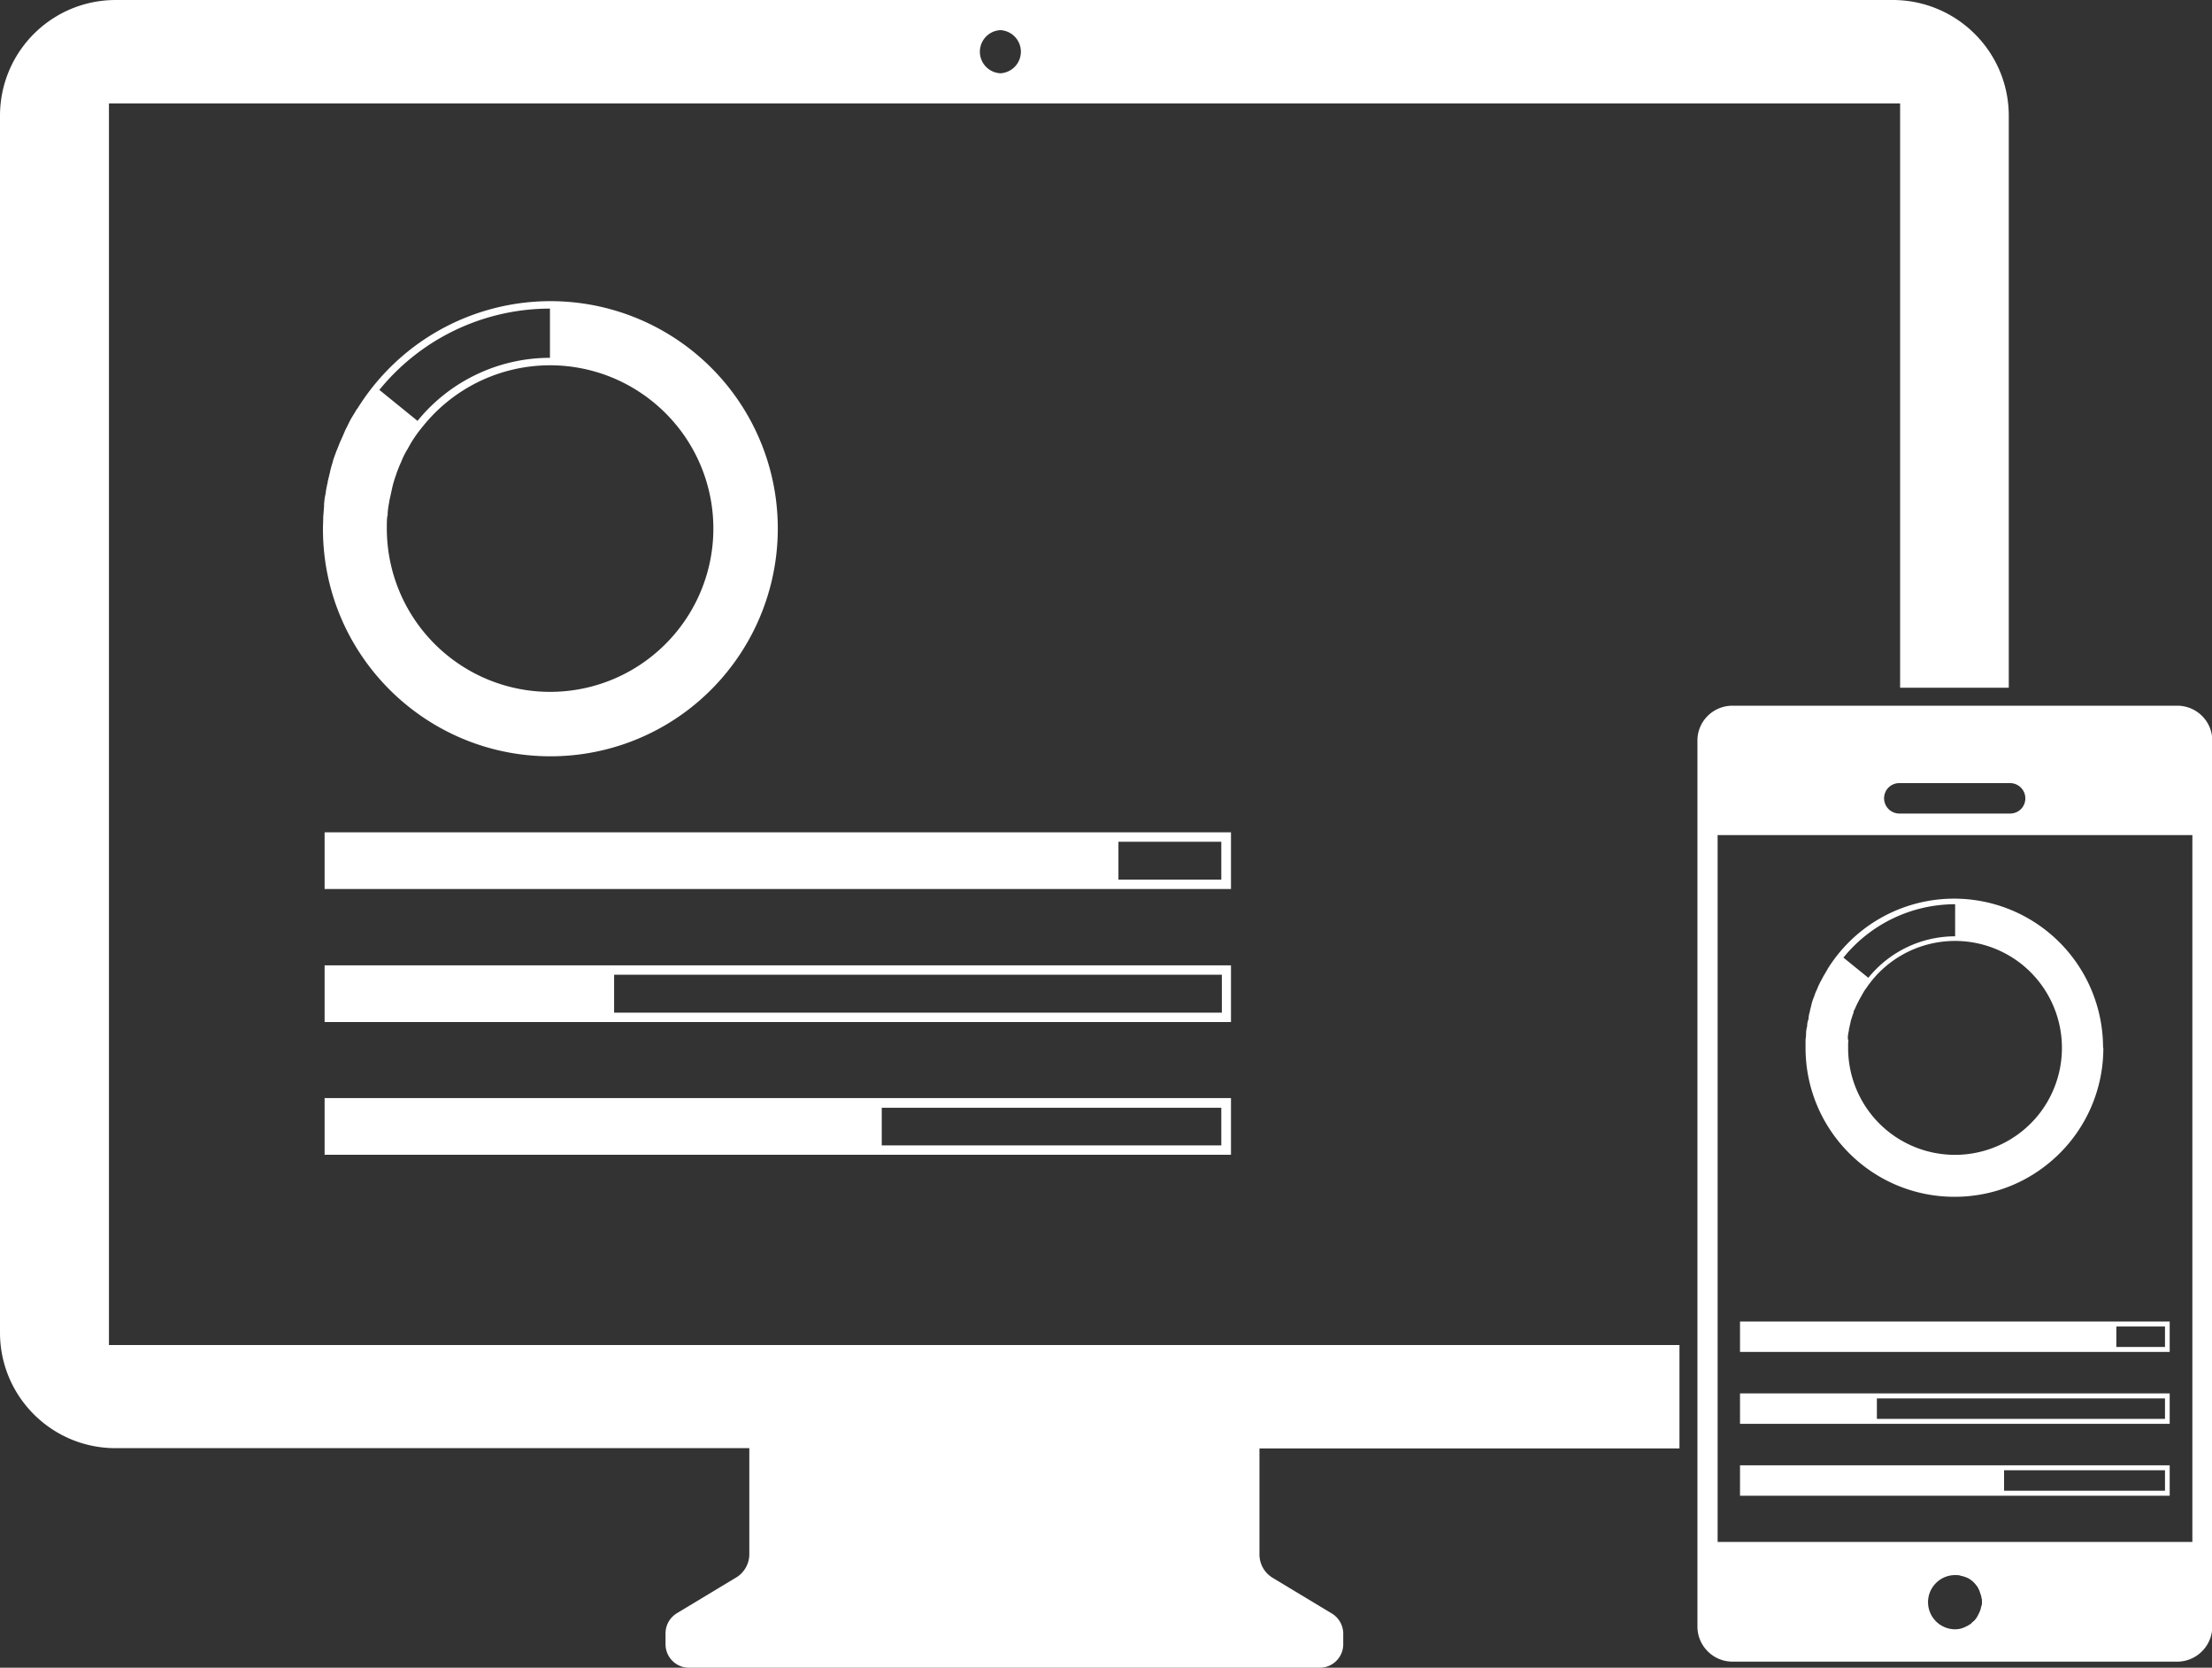 <svg xmlns="http://www.w3.org/2000/svg" id="a" viewBox="0 0 80 60.31"><rect x="0" y="0" width="80" height="60.31" fill="#333333" stroke="none"/><defs><style>.c{fill:#fff}</style></defs><path id="b" d="M71.45 58.53s.08-.1.1-.16c-.03.06-.06.11-.1.16m0-1.25s.07.1.1.16a.864.864 0 0 0-.1-.16m.23.63v-.1.2-.1m7.06-32.39H62.66c-.7 0-1.27.56-1.27 1.26v32.04c0 .7.57 1.27 1.27 1.27h16.08c.7 0 1.27-.57 1.27-1.27V26.78c0-.7-.57-1.26-1.27-1.26M68.3 28.48c.1-.1.24-.16.39-.16h4.01a.552.552 0 0 1 .39.94c-.1.1-.24.16-.39.16h-4.01a.552.552 0 0 1-.39-.94m3.37 29.53s0 .07-.02.1c-.01.06-.03.13-.06.19-.01.03-.03.06-.04.09-.03.06-.06.11-.1.16-.03.04-.06.07-.1.1s-.04.04-.06.06c-.02.02-.04.03-.06.04 0 0-.02.01-.03.02s-.05.03-.07.04c-.01 0-.02 0-.04.02-.01 0-.03.01-.04.02-.02 0-.03.01-.05.02-.02 0-.05.02-.07.02-.07.02-.15.03-.22.03-.54 0-.98-.44-.98-.98s.44-.98.98-.98c.07 0 .15 0 .22.03.03 0 .05.01.08.02.02 0 .04.01.06.02.03 0 .05.02.08.03.02 0 .04.02.06.03s.02.01.03.02c.02.01.04.03.06.04.02.02.04.03.06.05s.07.07.1.11c.04.05.08.1.1.16.02.03.03.06.04.09l.03.09c.01.03.02.06.03.1 0 .03.01.06.02.1v.2m7.61-2.29H62.12V30.2h17.17v25.51ZM68.47 0H4.19C1.87 0 0 1.87 0 4.19v44c0 2.31 1.87 4.18 4.18 4.18H27.1v3.83c0 .35-.18.67-.48.85l-2.14 1.29c-.26.16-.41.43-.41.73v.39c0 .47.38.85.85.85h22.81c.47 0 .85-.38.85-.85v-.38c0-.3-.16-.58-.41-.73l-2.14-1.29c-.3-.18-.48-.5-.48-.85v-3.83h15.19v-3.74H3.94V3.74h64.78v21.13h3.93V4.19c0-2.31-1.87-4.18-4.18-4.19M36.18 2.65a.781.781 0 0 1 0-1.56.781.781 0 0 1 0 1.56m-8.05 16.46a8.22 8.22 0 0 0-15.15-4.42c-.02.03-.04.07-.07.1-.04.06-.07.12-.11.18l-.09.15c-.03.05-.06.11-.09.17l-.09.18c-.03.06-.05.1-.07.15l-.09.21c-.02.04-.04.09-.06.13-.04.09-.07.18-.11.27 0 .02-.02.05-.03.07-.04.12-.09.24-.13.37v.02c-.04.12-.07.23-.1.35 0 .03-.01.06-.02.09-.02.1-.05.2-.07.3 0 .03-.01.07-.02.1-.02.1-.04.2-.05.29 0 .03-.01.06-.02.1-.02.1-.03.21-.04.31v.08l-.03.38v.02c0 .14-.01.28-.01.42 0 4.54 3.69 8.22 8.23 8.22 1.77 0 3.49-.57 4.91-1.63a8.25 8.25 0 0 0 3.31-6.6m-14.11-.46v-.1c.01-.14.03-.28.06-.42 0-.04.01-.07.02-.11.03-.14.06-.28.09-.41 0-.03.02-.06.02-.09.04-.13.07-.25.12-.37 0-.02.01-.04.02-.07.05-.13.1-.26.16-.39.01-.03.03-.06.04-.1.06-.13.12-.25.19-.36.02-.03.03-.06.05-.09.07-.13.14-.24.22-.36l.03-.04c.08-.12.17-.23.26-.34a5.897 5.897 0 0 1 8.3-.89 5.897 5.897 0 0 1 .89 8.3 5.897 5.897 0 0 1-8.3.89 5.906 5.906 0 0 1-2.2-4.6v-.03c0-.15 0-.29.02-.43m5.88-7.49v1.78c-1.86 0-3.62.84-4.79 2.28l-1.38-1.12a7.953 7.953 0 0 1 6.17-2.94m-8.16 20.99h32.79V30.1H11.74v2.05Zm32.44-.34h-3.72v-1.37h3.72v1.37Zm-32.44 5.15h32.79v-2.05H11.74v2.05Zm32.44-.34H22.21v-1.37h21.98v1.37Zm-32.44 5.14h32.79v-2.05H11.74v2.05Zm32.44-.34H31.89v-1.36h12.28v1.36Zm31.89-3.53a5.387 5.387 0 0 0-9.93-2.9c-.01.02-.03.04-.04.07-.02.04-.05.08-.07.12l-.06.1s-.04.07-.06.11c-.02.04-.04.08-.06.11s-.03.07-.05.1c-.02.04-.04.09-.06.14l-.04.09c-.03.06-.05.12-.07.18l-.02.05c-.03.08-.06.16-.08.24-.02.09-.04.17-.06.24 0 .02 0 .04-.01.06-.02.06-.03.13-.04.19v.06c-.03.06-.04.13-.05.19v.06c-.02.07-.03.14-.04.21v.05c0 .08-.01.16-.02.24v.29c0 2.98 2.41 5.39 5.39 5.39 1.16 0 2.29-.37 3.22-1.07a5.37 5.37 0 0 0 2.16-4.32m-9.24-.3v-.06c0-.09.02-.19.04-.28 0-.02 0-.05.01-.07l.06-.27c0-.02.01-.04.02-.06.02-.08.05-.16.08-.24v-.04c.05-.09.08-.17.12-.25 0-.02.02-.04.03-.06.04-.08.08-.16.13-.24l.03-.06c.05-.08.09-.16.15-.23l.02-.03c.05-.08.11-.15.17-.23a3.873 3.873 0 0 1 5.44-.59 3.873 3.873 0 0 1 .59 5.44 3.873 3.873 0 0 1-5.44.59 3.861 3.861 0 0 1-1.44-3.01v-.02c0-.1 0-.19.01-.28m3.86-4.91v1.17c-1.22 0-2.37.55-3.14 1.5l-.9-.73a5.2 5.2 0 0 1 4.04-1.93m-7.78 16.19h15.54v-1.1H62.93v1.1Zm15.37-.18h-1.76v-.74h1.76v.74Zm-15.37 2.78h15.54v-1.1H62.93v1.1Zm15.37-.18H67.88v-.74H78.3v.74Zm-15.37 2.78h15.54v-1.1H62.93v1.1Zm15.37-.18h-5.82v-.74h5.82v.74Z" class="c"/></svg>